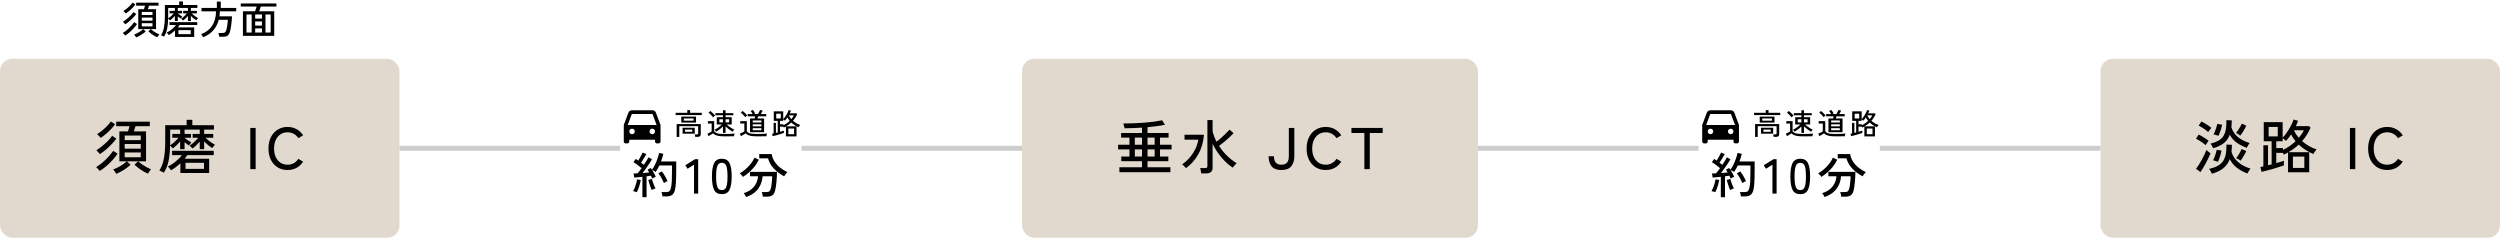 <svg width="1020" height="97" viewBox="0 0 1020 97" fill="none" xmlns="http://www.w3.org/2000/svg">
<path d="M55.548 15.28C55.505 15.184 55.431 15.056 55.324 14.896C55.228 14.747 55.121 14.592 55.004 14.432C54.897 14.283 54.801 14.171 54.716 14.096C54.972 14.011 55.271 13.888 55.612 13.728C55.964 13.557 56.321 13.365 56.684 13.152C57.047 12.928 57.383 12.709 57.692 12.496C58.001 12.272 58.247 12.069 58.428 11.888H56.412V3.744H58.748C58.812 3.531 58.881 3.296 58.956 3.04C59.031 2.784 59.1 2.544 59.164 2.32H55.548V1.088H64.684V2.32H60.796C60.657 2.832 60.508 3.307 60.348 3.744H63.66V11.888H61.516C61.772 12.123 62.103 12.384 62.508 12.672C62.924 12.96 63.356 13.227 63.804 13.472C64.263 13.717 64.668 13.904 65.02 14.032C64.945 14.117 64.849 14.235 64.732 14.384C64.615 14.544 64.508 14.699 64.412 14.848C64.316 15.008 64.247 15.136 64.204 15.232C63.82 15.083 63.399 14.875 62.94 14.608C62.492 14.341 62.055 14.048 61.628 13.728C61.201 13.408 60.833 13.093 60.524 12.784L61.484 11.888H58.476L59.436 12.816C59.127 13.125 58.743 13.44 58.284 13.76C57.836 14.08 57.367 14.373 56.876 14.64C56.396 14.907 55.953 15.12 55.548 15.28ZM51.084 14.496C50.967 14.368 50.807 14.192 50.604 13.968C50.401 13.733 50.225 13.563 50.076 13.456C50.684 13.093 51.276 12.667 51.852 12.176C52.428 11.675 52.961 11.152 53.452 10.608C53.953 10.064 54.375 9.541 54.716 9.04L55.9 9.792C55.548 10.347 55.111 10.912 54.588 11.488C54.076 12.064 53.521 12.613 52.924 13.136C52.327 13.648 51.713 14.101 51.084 14.496ZM51.116 9.92C51.063 9.835 50.972 9.728 50.844 9.6C50.727 9.461 50.604 9.323 50.476 9.184C50.348 9.045 50.236 8.944 50.14 8.88C50.673 8.549 51.212 8.16 51.756 7.712C52.311 7.264 52.823 6.8 53.292 6.32C53.772 5.829 54.156 5.365 54.444 4.928L55.58 5.696C55.249 6.165 54.839 6.656 54.348 7.168C53.868 7.68 53.351 8.176 52.796 8.656C52.241 9.125 51.681 9.547 51.116 9.92ZM51.356 5.504C51.239 5.365 51.073 5.189 50.86 4.976C50.657 4.752 50.481 4.592 50.332 4.496C50.769 4.229 51.228 3.904 51.708 3.52C52.188 3.136 52.636 2.725 53.052 2.288C53.479 1.851 53.82 1.435 54.076 1.04L55.244 1.776C54.945 2.213 54.583 2.656 54.156 3.104C53.729 3.552 53.276 3.984 52.796 4.4C52.316 4.805 51.836 5.173 51.356 5.504ZM57.852 10.768H62.22V9.472H57.852V10.768ZM57.852 8.432H62.22V7.168H57.852V8.432ZM57.852 6.112H62.22V4.864H57.852V6.112ZM66.892 14.976C66.796 14.912 66.668 14.837 66.508 14.752C66.348 14.677 66.188 14.603 66.028 14.528C65.879 14.453 65.761 14.405 65.676 14.384C66.241 13.563 66.647 12.507 66.892 11.216C67.148 9.915 67.276 8.395 67.276 6.656V2.048H73.1V0.592H74.652V2.048H80.524V3.248H77.868V4.432H80.332V5.456H78.204C78.439 5.68 78.705 5.915 79.004 6.16C79.313 6.405 79.623 6.635 79.932 6.848C80.252 7.051 80.545 7.221 80.812 7.36C80.748 7.413 80.663 7.504 80.556 7.632C80.449 7.749 80.348 7.872 80.252 8C80.156 8.117 80.092 8.208 80.06 8.272C79.708 8.059 79.335 7.792 78.94 7.472C78.556 7.152 78.199 6.821 77.868 6.48V8.576H76.668V6.528C76.369 6.869 76.044 7.211 75.692 7.552C75.351 7.883 75.015 8.165 74.684 8.4C74.609 8.304 74.481 8.165 74.3 7.984C74.119 7.803 73.985 7.68 73.9 7.616C74.156 7.456 74.428 7.259 74.716 7.024C75.015 6.779 75.297 6.517 75.564 6.24C75.841 5.963 76.076 5.701 76.268 5.456H74.732V4.432H76.668V3.248H72.54V4.432H74.284V5.456H72.54V5.472C72.796 5.707 73.1 5.941 73.452 6.176C73.804 6.411 74.113 6.603 74.38 6.752C74.337 6.795 74.268 6.875 74.172 6.992C74.076 7.109 73.985 7.227 73.9 7.344C73.815 7.451 73.756 7.525 73.724 7.568C73.553 7.451 73.361 7.317 73.148 7.168C72.945 7.008 72.743 6.843 72.54 6.672V8.576H71.34V6.464C71.052 6.805 70.727 7.147 70.364 7.488C70.012 7.829 69.671 8.117 69.34 8.352C69.265 8.267 69.148 8.139 68.988 7.968C68.839 7.797 68.711 7.675 68.604 7.6C68.572 9.115 68.439 10.48 68.204 11.696C67.969 12.912 67.532 14.005 66.892 14.976ZM71.404 15.056V12.432C71.009 12.795 70.593 13.141 70.156 13.472C69.729 13.792 69.297 14.075 68.86 14.32C68.785 14.192 68.652 14.016 68.46 13.792C68.279 13.557 68.119 13.397 67.98 13.312C68.46 13.077 68.935 12.795 69.404 12.464C69.884 12.123 70.332 11.755 70.748 11.36C71.175 10.965 71.532 10.576 71.82 10.192H69.148V9.024H80.476V10.192H73.276C73.169 10.363 73.057 10.528 72.94 10.688C72.833 10.848 72.711 11.008 72.572 11.168H79.228V15.056H71.404ZM72.796 13.936H77.82V12.288H72.796V13.936ZM68.604 7.536C68.977 7.291 69.377 6.976 69.804 6.592C70.231 6.197 70.593 5.819 70.892 5.456H69.196V4.432H71.34V3.248H68.62V6.592C68.62 6.752 68.62 6.912 68.62 7.072C68.62 7.232 68.615 7.387 68.604 7.536ZM82.892 15.2C82.849 15.104 82.775 14.971 82.668 14.8C82.572 14.64 82.465 14.475 82.348 14.304C82.231 14.144 82.124 14.027 82.028 13.952C83.98 13.227 85.473 12.096 86.508 10.56C87.543 9.013 88.092 7.035 88.156 4.624H82.204V3.248H88.476V0.656H90.076V3.248H96.38V4.624H89.708C89.697 4.987 89.676 5.339 89.644 5.68C89.623 6.011 89.585 6.341 89.532 6.672H94.652C94.641 7.184 94.609 7.744 94.556 8.352C94.503 8.949 94.433 9.547 94.348 10.144C94.273 10.741 94.188 11.296 94.092 11.808C93.996 12.32 93.889 12.747 93.772 13.088C93.601 13.589 93.399 13.979 93.164 14.256C92.929 14.533 92.636 14.725 92.284 14.832C91.943 14.939 91.511 14.992 90.988 14.992H89.436C89.425 14.779 89.383 14.512 89.308 14.192C89.244 13.872 89.175 13.627 89.1 13.456H90.716C91.185 13.456 91.527 13.381 91.74 13.232C91.964 13.083 92.14 12.827 92.268 12.464C92.353 12.208 92.433 11.893 92.508 11.52C92.593 11.147 92.668 10.752 92.732 10.336C92.796 9.92 92.844 9.515 92.876 9.12C92.919 8.725 92.945 8.379 92.956 8.08H89.244C88.828 9.712 88.103 11.125 87.068 12.32C86.044 13.515 84.652 14.475 82.892 15.2ZM99.116 14.624V4.608H104.06C104.177 4.331 104.295 4.016 104.412 3.664C104.529 3.301 104.631 2.965 104.716 2.656H98.236V1.408H112.78V2.656H106.412C106.327 2.955 106.22 3.285 106.092 3.648C105.964 4 105.841 4.32 105.724 4.608H111.884V14.624H99.116ZM100.572 13.28H102.684V5.904H100.572V13.28ZM108.316 13.28H110.428V5.904H108.316V13.28ZM104.108 13.28H106.876V11.584H104.108V13.28ZM104.108 7.6H106.876V5.904H104.108V7.6ZM104.108 10.432H106.876V8.752H104.108V10.432Z" fill="black"/>
<rect y="24" width="163" height="73" rx="5" fill="#E1D9CD"/>
<path d="M47.416 70.92C47.352 70.776 47.24 70.584 47.081 70.344C46.937 70.12 46.776 69.888 46.6 69.648C46.441 69.424 46.297 69.256 46.169 69.144C46.553 69.016 47.001 68.832 47.513 68.592C48.041 68.336 48.577 68.048 49.12 67.728C49.664 67.392 50.169 67.064 50.633 66.744C51.096 66.408 51.465 66.104 51.736 65.832H48.712V53.616H52.217C52.312 53.296 52.416 52.944 52.529 52.56C52.641 52.176 52.745 51.816 52.84 51.48H47.416V49.632H61.12V51.48H55.288C55.081 52.248 54.856 52.96 54.617 53.616H59.584V65.832H56.368C56.752 66.184 57.248 66.576 57.856 67.008C58.48 67.44 59.129 67.84 59.8 68.208C60.489 68.576 61.096 68.856 61.624 69.048C61.513 69.176 61.368 69.352 61.193 69.576C61.017 69.816 60.856 70.048 60.712 70.272C60.569 70.512 60.465 70.704 60.401 70.848C59.825 70.624 59.193 70.312 58.505 69.912C57.833 69.512 57.176 69.072 56.536 68.592C55.897 68.112 55.344 67.64 54.88 67.176L56.321 65.832H51.809L53.248 67.224C52.785 67.688 52.209 68.16 51.52 68.64C50.849 69.12 50.145 69.56 49.408 69.96C48.688 70.36 48.025 70.68 47.416 70.92ZM40.721 69.744C40.544 69.552 40.304 69.288 40.001 68.952C39.697 68.6 39.432 68.344 39.209 68.184C40.12 67.64 41.008 67 41.873 66.264C42.736 65.512 43.536 64.728 44.273 63.912C45.025 63.096 45.657 62.312 46.169 61.56L47.944 62.688C47.416 63.52 46.761 64.368 45.977 65.232C45.209 66.096 44.377 66.92 43.48 67.704C42.584 68.472 41.664 69.152 40.721 69.744ZM40.769 62.88C40.688 62.752 40.553 62.592 40.361 62.4C40.184 62.192 40.001 61.984 39.809 61.776C39.617 61.568 39.449 61.416 39.304 61.32C40.105 60.824 40.913 60.24 41.728 59.568C42.56 58.896 43.328 58.2 44.032 57.48C44.752 56.744 45.328 56.048 45.761 55.392L47.465 56.544C46.968 57.248 46.352 57.984 45.617 58.752C44.897 59.52 44.12 60.264 43.288 60.984C42.456 61.688 41.617 62.32 40.769 62.88ZM41.129 56.256C40.953 56.048 40.705 55.784 40.385 55.464C40.081 55.128 39.816 54.888 39.593 54.744C40.248 54.344 40.937 53.856 41.657 53.28C42.377 52.704 43.048 52.088 43.672 51.432C44.312 50.776 44.825 50.152 45.209 49.56L46.961 50.664C46.513 51.32 45.968 51.984 45.328 52.656C44.688 53.328 44.008 53.976 43.288 54.6C42.569 55.208 41.849 55.76 41.129 56.256ZM50.873 64.152H57.425V62.208H50.873V64.152ZM50.873 60.648H57.425V58.752H50.873V60.648ZM50.873 57.168H57.425V55.296H50.873V57.168ZM66.832 70.464C66.689 70.368 66.496 70.256 66.257 70.128C66.016 70.016 65.776 69.904 65.537 69.792C65.312 69.68 65.136 69.608 65.008 69.576C65.856 68.344 66.465 66.76 66.832 64.824C67.216 62.872 67.409 60.592 67.409 57.984V51.072H76.144V48.888H78.472V51.072H87.281V52.872H83.296V54.648H86.993V56.184H83.8C84.153 56.52 84.552 56.872 85.001 57.24C85.465 57.608 85.928 57.952 86.392 58.272C86.873 58.576 87.312 58.832 87.713 59.04C87.617 59.12 87.489 59.256 87.329 59.448C87.168 59.624 87.016 59.808 86.873 60C86.728 60.176 86.632 60.312 86.585 60.408C86.056 60.088 85.496 59.688 84.904 59.208C84.329 58.728 83.793 58.232 83.296 57.72V60.864H81.496V57.792C81.049 58.304 80.561 58.816 80.032 59.328C79.52 59.824 79.016 60.248 78.52 60.6C78.409 60.456 78.216 60.248 77.945 59.976C77.672 59.704 77.472 59.52 77.344 59.424C77.728 59.184 78.136 58.888 78.569 58.536C79.016 58.168 79.441 57.776 79.841 57.36C80.257 56.944 80.609 56.552 80.897 56.184H78.593V54.648H81.496V52.872H75.305V54.648H77.921V56.184H75.305V56.208C75.689 56.56 76.144 56.912 76.672 57.264C77.201 57.616 77.665 57.904 78.064 58.128C78.001 58.192 77.897 58.312 77.752 58.488C77.609 58.664 77.472 58.84 77.344 59.016C77.216 59.176 77.129 59.288 77.081 59.352C76.825 59.176 76.537 58.976 76.216 58.752C75.912 58.512 75.609 58.264 75.305 58.008V60.864H73.504V57.696C73.073 58.208 72.585 58.72 72.04 59.232C71.513 59.744 71.001 60.176 70.504 60.528C70.392 60.4 70.216 60.208 69.977 59.952C69.752 59.696 69.561 59.512 69.4 59.4C69.353 61.672 69.153 63.72 68.8 65.544C68.448 67.368 67.793 69.008 66.832 70.464ZM73.6 70.584V66.648C73.008 67.192 72.385 67.712 71.728 68.208C71.088 68.688 70.441 69.112 69.784 69.48C69.672 69.288 69.472 69.024 69.184 68.688C68.912 68.336 68.672 68.096 68.465 67.968C69.184 67.616 69.897 67.192 70.6 66.696C71.32 66.184 71.993 65.632 72.617 65.04C73.257 64.448 73.793 63.864 74.225 63.288H70.216V61.536H87.209V63.288H76.409C76.249 63.544 76.081 63.792 75.904 64.032C75.745 64.272 75.561 64.512 75.353 64.752H85.337V70.584H73.6ZM75.689 68.904H83.225V66.432H75.689V68.904ZM69.4 59.304C69.96 58.936 70.561 58.464 71.201 57.888C71.841 57.296 72.385 56.728 72.832 56.184H70.288V54.648H73.504V52.872H69.424V57.888C69.424 58.128 69.424 58.368 69.424 58.608C69.424 58.848 69.416 59.08 69.4 59.304ZM102.119 69V52.2H104.303V69H102.119ZM117.314 69.36C115.794 69.36 114.45 69 113.282 68.28C112.114 67.56 111.194 66.544 110.522 65.232C109.866 63.92 109.538 62.376 109.538 60.6C109.538 58.824 109.866 57.28 110.522 55.968C111.194 54.64 112.114 53.616 113.282 52.896C114.45 52.16 115.794 51.792 117.314 51.792C118.69 51.792 119.922 52.096 121.01 52.704C122.098 53.296 122.986 54.136 123.674 55.224L121.73 56.376C121.234 55.608 120.61 55.016 119.858 54.6C119.106 54.184 118.258 53.976 117.314 53.976C116.226 53.976 115.266 54.248 114.434 54.792C113.618 55.336 112.978 56.104 112.514 57.096C112.05 58.072 111.818 59.24 111.818 60.6C111.818 61.944 112.05 63.112 112.514 64.104C112.978 65.08 113.618 65.84 114.434 66.384C115.266 66.928 116.226 67.2 117.314 67.2C118.258 67.2 119.106 66.992 119.858 66.576C120.61 66.16 121.234 65.568 121.73 64.8L123.674 65.952C122.986 67.024 122.098 67.864 121.01 68.472C119.922 69.064 118.69 69.36 117.314 69.36Z" fill="black"/>
<rect x="163" y="59.5" width="90" height="2" fill="#CCCCCC"/>
<path d="M267.25 57H256.75V57.75C256.75 57.949 256.671 58.14 256.53 58.28C256.39 58.421 256.199 58.5 256 58.5H255.25C255.051 58.5 254.86 58.421 254.72 58.28C254.579 58.14 254.5 57.949 254.5 57.75V51L256.385 45.974C256.492 45.688 256.684 45.441 256.935 45.267C257.186 45.093 257.484 45 257.79 45H266.211C266.516 45 266.814 45.093 267.065 45.267C267.316 45.441 267.508 45.688 267.615 45.974L269.5 51V57.75C269.5 57.949 269.421 58.14 269.28 58.28C269.14 58.421 268.949 58.5 268.75 58.5H268C267.801 58.5 267.61 58.421 267.47 58.28C267.329 58.14 267.25 57.949 267.25 57.75V57ZM256.102 51H267.898L266.211 46.5H257.79L256.102 51ZM257.875 54.75C258.173 54.75 258.46 54.632 258.67 54.42C258.881 54.209 259 53.923 259 53.625C259 53.327 258.881 53.041 258.67 52.83C258.46 52.618 258.173 52.5 257.875 52.5C257.577 52.5 257.29 52.618 257.08 52.83C256.869 53.041 256.75 53.327 256.75 53.625C256.75 53.923 256.869 54.209 257.08 54.42C257.29 54.632 257.577 54.75 257.875 54.75ZM266.125 54.75C266.423 54.75 266.71 54.632 266.92 54.42C267.131 54.209 267.25 53.923 267.25 53.625C267.25 53.327 267.131 53.041 266.92 52.83C266.71 52.618 266.423 52.5 266.125 52.5C265.827 52.5 265.54 52.618 265.33 52.83C265.119 53.041 265 53.327 265 53.625C265 53.923 265.119 54.209 265.33 54.42C265.54 54.632 265.827 54.75 266.125 54.75Z" fill="black"/>
<path d="M276.08 55.864V50.632H285.92L285.908 54.748C285.908 55.124 285.804 55.4 285.596 55.576C285.388 55.752 285.068 55.84 284.636 55.84H283.652C283.644 55.696 283.616 55.52 283.568 55.312C283.52 55.112 283.468 54.952 283.412 54.832H284.396C284.556 54.832 284.672 54.804 284.744 54.748C284.816 54.684 284.852 54.576 284.852 54.424V51.496H277.148V55.864H276.08ZM277.964 50.02V47.572H283.988V50.02H277.964ZM278.492 54.544V52.12H283.46V54.544H278.492ZM275.66 46.936V46.036H280.412V44.944H281.564V46.036H286.328V46.936H275.66ZM278.996 49.24H282.956V48.328H278.996V49.24ZM279.488 53.764H282.452V52.864H279.488V53.764ZM294.968 54.244V51.592C294.584 51.992 294.144 52.376 293.648 52.744C293.16 53.112 292.684 53.444 292.22 53.74C292.164 53.644 292.06 53.512 291.908 53.344C291.756 53.176 291.624 53.052 291.512 52.972C291.84 52.804 292.188 52.6 292.556 52.36C292.932 52.112 293.296 51.848 293.648 51.568C294 51.288 294.3 51.024 294.548 50.776H292.448V47.824H294.968V47.032H291.896V46.156H294.968V44.992H296.024V46.156H299.192V47.032H296.024V47.824H298.544V50.776H296.444C296.7 51.016 297.012 51.272 297.38 51.544C297.748 51.816 298.128 52.076 298.52 52.324C298.912 52.564 299.272 52.768 299.6 52.936C299.528 52.984 299.444 53.06 299.348 53.164C299.252 53.268 299.16 53.376 299.072 53.488C298.992 53.592 298.932 53.676 298.892 53.74C298.428 53.452 297.932 53.12 297.404 52.744C296.884 52.36 296.424 51.96 296.024 51.544V54.244H294.968ZM295.508 55.624C294.684 55.624 293.984 55.58 293.408 55.492C292.832 55.412 292.344 55.28 291.944 55.096C291.544 54.92 291.196 54.688 290.9 54.4C290.756 54.504 290.572 54.628 290.348 54.772C290.124 54.916 289.896 55.06 289.664 55.204C289.44 55.348 289.252 55.472 289.1 55.576L288.632 54.532C288.768 54.476 288.944 54.396 289.16 54.292C289.384 54.18 289.608 54.064 289.832 53.944C290.056 53.824 290.232 53.72 290.36 53.632V50.392H288.824V49.42H291.38V53.548C291.58 53.828 291.848 54.052 292.184 54.22C292.52 54.38 292.956 54.496 293.492 54.568C294.036 54.632 294.708 54.664 295.508 54.664C296.476 54.664 297.304 54.648 297.992 54.616C298.688 54.584 299.272 54.54 299.744 54.484C299.72 54.54 299.688 54.644 299.648 54.796C299.608 54.94 299.572 55.088 299.54 55.24C299.508 55.392 299.488 55.512 299.48 55.6C299.28 55.6 299.02 55.6 298.7 55.6C298.388 55.608 298.048 55.612 297.68 55.612C297.312 55.62 296.94 55.624 296.564 55.624C296.188 55.624 295.836 55.624 295.508 55.624ZM290.96 47.896C290.824 47.696 290.644 47.476 290.42 47.236C290.204 46.988 289.976 46.752 289.736 46.528C289.496 46.296 289.276 46.108 289.076 45.964L289.82 45.28C290.012 45.416 290.232 45.6 290.48 45.832C290.728 46.056 290.968 46.288 291.2 46.528C291.432 46.768 291.616 46.976 291.752 47.152C291.704 47.192 291.624 47.26 291.512 47.356C291.4 47.452 291.292 47.552 291.188 47.656C291.084 47.76 291.008 47.84 290.96 47.896ZM293.492 49.936H294.968V48.664H293.492V49.936ZM296.024 49.936H297.5V48.664H296.024V49.936ZM306.008 53.944V48.34H307.904C307.984 48.036 308.052 47.744 308.108 47.464H305.06V46.552H307.1C306.996 46.344 306.864 46.124 306.704 45.892C306.552 45.652 306.408 45.448 306.272 45.28L307.196 44.872C307.556 45.328 307.86 45.796 308.108 46.276L307.616 46.552H309.248C309.344 46.392 309.444 46.212 309.548 46.012C309.66 45.804 309.764 45.596 309.86 45.388C309.964 45.18 310.044 45 310.1 44.848L311.18 45.148C311.1 45.324 310.984 45.544 310.832 45.808C310.68 46.072 310.536 46.32 310.4 46.552H312.632V47.464H309.284C309.252 47.592 309.216 47.736 309.176 47.896C309.136 48.056 309.096 48.204 309.056 48.34H311.756V53.944H306.008ZM308.708 55.624C307.884 55.624 307.196 55.58 306.644 55.492C306.092 55.412 305.624 55.28 305.24 55.096C304.864 54.92 304.528 54.688 304.232 54.4C304.088 54.504 303.892 54.628 303.644 54.772C303.396 54.916 303.148 55.06 302.9 55.204C302.652 55.348 302.452 55.472 302.3 55.576L301.832 54.532C301.968 54.476 302.156 54.396 302.396 54.292C302.644 54.18 302.888 54.064 303.128 53.944C303.376 53.824 303.564 53.72 303.692 53.632V50.392H302.024V49.42H304.712V53.548C304.912 53.828 305.168 54.052 305.48 54.22C305.792 54.38 306.208 54.496 306.728 54.568C307.248 54.632 307.908 54.664 308.708 54.664C309.676 54.664 310.504 54.648 311.192 54.616C311.888 54.584 312.472 54.54 312.944 54.484C312.92 54.54 312.888 54.644 312.848 54.796C312.808 54.94 312.772 55.088 312.74 55.24C312.708 55.392 312.688 55.512 312.68 55.6C312.48 55.6 312.22 55.6 311.9 55.6C311.588 55.608 311.248 55.612 310.88 55.612C310.512 55.62 310.14 55.624 309.764 55.624C309.388 55.624 309.036 55.624 308.708 55.624ZM307.112 53.116H310.652V52.3H307.112V53.116ZM307.112 51.532H310.652V50.728H307.112V51.532ZM307.112 49.96H310.652V49.156H307.112V49.96ZM304.052 47.812C303.916 47.62 303.744 47.408 303.536 47.176C303.328 46.944 303.108 46.72 302.876 46.504C302.652 46.288 302.44 46.108 302.24 45.964L302.972 45.28C303.172 45.416 303.388 45.592 303.62 45.808C303.86 46.024 304.088 46.248 304.304 46.48C304.528 46.704 304.708 46.904 304.844 47.08C304.788 47.12 304.704 47.188 304.592 47.284C304.488 47.38 304.384 47.48 304.28 47.584C304.176 47.68 304.1 47.756 304.052 47.812ZM320.66 55.648V51.592C320.524 51.672 320.384 51.752 320.24 51.832C320.096 51.904 319.948 51.972 319.796 52.036C319.756 51.94 319.692 51.824 319.604 51.688H318.26V53.764C318.588 53.676 318.888 53.592 319.16 53.512C319.44 53.424 319.66 53.352 319.82 53.296V54.232C319.58 54.32 319.26 54.428 318.86 54.556C318.468 54.684 318.048 54.816 317.6 54.952C317.152 55.08 316.72 55.196 316.304 55.3C315.896 55.412 315.552 55.5 315.272 55.564L315.008 54.568C315.096 54.552 315.192 54.536 315.296 54.52C315.4 54.496 315.512 54.468 315.632 54.436V50.14H316.58V54.208C316.7 54.176 316.82 54.148 316.94 54.124C317.06 54.092 317.184 54.06 317.312 54.028V49.324H315.704V45.412H319.556V48.58C319.756 48.388 319.968 48.144 320.192 47.848C320.416 47.544 320.632 47.22 320.84 46.876C321.056 46.524 321.244 46.176 321.404 45.832C321.572 45.48 321.7 45.164 321.788 44.884L322.7 45.136C322.644 45.312 322.576 45.492 322.496 45.676C322.424 45.86 322.344 46.044 322.256 46.228H324.932L325.256 46.552C324.816 47.568 324.24 48.48 323.528 49.288C323.952 49.656 324.416 49.988 324.92 50.284C325.424 50.572 325.944 50.804 326.48 50.98C326.416 51.044 326.34 51.136 326.252 51.256C326.164 51.376 326.08 51.496 326 51.616C325.92 51.736 325.86 51.836 325.82 51.916C325.284 51.692 324.76 51.42 324.248 51.1C323.744 50.78 323.276 50.412 322.844 49.996C322.212 50.588 321.512 51.104 320.744 51.544H324.98V55.648H320.66ZM319.628 51.088C320.1 50.864 320.552 50.6 320.984 50.296C321.424 49.992 321.828 49.664 322.196 49.312C321.852 48.896 321.548 48.436 321.284 47.932C321.108 48.18 320.932 48.416 320.756 48.64C320.58 48.864 320.404 49.064 320.228 49.24C320.164 49.176 320.064 49.088 319.928 48.976C319.792 48.856 319.668 48.764 319.556 48.7V49.324H318.26V50.704H319.628V51.088ZM321.656 54.76H323.984V52.444H321.656V54.76ZM316.7 48.328H318.56V46.396H316.7V48.328ZM322.856 48.616C323.296 48.104 323.64 47.588 323.888 47.068H321.86C321.98 47.34 322.124 47.608 322.292 47.872C322.468 48.128 322.656 48.376 322.856 48.616Z" fill="black"/>
<path d="M262.1 80.46V72.14C261.46 72.207 260.847 72.267 260.26 72.32C259.673 72.373 259.18 72.413 258.78 72.44L258.48 70.8C258.693 70.787 258.933 70.773 259.2 70.76C259.48 70.747 259.78 70.733 260.1 70.72C260.34 70.467 260.607 70.16 260.9 69.8C261.193 69.427 261.487 69.033 261.78 68.62C261.487 68.367 261.147 68.093 260.76 67.8C260.373 67.493 259.98 67.193 259.58 66.9C259.18 66.607 258.807 66.353 258.46 66.14L259.4 64.84C259.547 64.933 259.707 65.04 259.88 65.16C260.053 65.267 260.227 65.387 260.4 65.52C260.613 65.2 260.833 64.833 261.06 64.42C261.3 64.007 261.52 63.607 261.72 63.22C261.933 62.82 262.093 62.493 262.2 62.24L263.68 62.86C263.387 63.407 263.047 64.007 262.66 64.66C262.273 65.3 261.907 65.867 261.56 66.36C261.773 66.52 261.973 66.68 262.16 66.84C262.36 66.987 262.54 67.127 262.7 67.26C263.113 66.66 263.487 66.08 263.82 65.52C264.153 64.96 264.407 64.513 264.58 64.18L266.02 64.98C265.727 65.5 265.36 66.093 264.92 66.76C264.493 67.413 264.04 68.073 263.56 68.74C263.08 69.407 262.613 70.027 262.16 70.6C262.667 70.56 263.153 70.52 263.62 70.48C264.087 70.44 264.507 70.4 264.88 70.36C264.76 70.147 264.64 69.947 264.52 69.76C264.4 69.56 264.287 69.38 264.18 69.22L265.52 68.54C265.68 68.753 265.84 68.993 266 69.26C266.453 68.66 266.873 67.953 267.26 67.14C267.66 66.327 268 65.5 268.28 64.66C268.573 63.82 268.78 63.067 268.9 62.4L270.66 62.76C270.54 63.253 270.393 63.767 270.22 64.3C270.06 64.82 269.887 65.347 269.7 65.88H275.9V69.28C275.9 70.493 275.887 71.533 275.86 72.4C275.847 73.267 275.813 74.02 275.76 74.66C275.72 75.287 275.667 75.86 275.6 76.38C275.48 77.34 275.267 78.093 274.96 78.64C274.653 79.187 274.253 79.573 273.76 79.8C273.267 80.027 272.68 80.14 272 80.14H270.3C270.287 79.873 270.233 79.56 270.14 79.2C270.06 78.853 269.973 78.573 269.88 78.36H271.98C272.5 78.36 272.9 78.213 273.18 77.92C273.46 77.627 273.68 77.06 273.84 76.22C273.96 75.62 274.047 74.78 274.1 73.7C274.153 72.607 274.18 71.133 274.18 69.28V67.5H269.02C268.807 67.98 268.567 68.447 268.3 68.9C268.047 69.353 267.78 69.773 267.5 70.16C267.34 70.04 267.107 69.893 266.8 69.72C266.493 69.547 266.247 69.427 266.06 69.36C266.353 69.8 266.633 70.273 266.9 70.78C267.167 71.273 267.387 71.72 267.56 72.12C267.387 72.187 267.14 72.3 266.82 72.46C266.5 72.62 266.26 72.753 266.1 72.86C266.033 72.687 265.953 72.5 265.86 72.3C265.78 72.1 265.687 71.893 265.58 71.68C265.327 71.72 265.047 71.76 264.74 71.8C264.447 71.84 264.133 71.887 263.8 71.94V80.46H262.1ZM259.82 78.44C259.713 78.387 259.56 78.327 259.36 78.26C259.16 78.193 258.96 78.133 258.76 78.08C258.573 78.013 258.42 77.973 258.3 77.96C258.527 77.587 258.753 77.12 258.98 76.56C259.207 75.987 259.407 75.4 259.58 74.8C259.753 74.187 259.88 73.64 259.96 73.16L261.44 73.46C261.36 73.98 261.233 74.553 261.06 75.18C260.9 75.793 260.707 76.387 260.48 76.96C260.267 77.533 260.047 78.027 259.82 78.44ZM270.88 74.7C270.707 74.26 270.493 73.8 270.24 73.32C270 72.827 269.74 72.353 269.46 71.9C269.18 71.433 268.907 71.033 268.64 70.7L270.04 69.92C270.467 70.48 270.887 71.113 271.3 71.82C271.713 72.527 272.067 73.213 272.36 73.88C272.173 73.947 271.913 74.073 271.58 74.26C271.26 74.433 271.027 74.58 270.88 74.7ZM265.88 77.52C265.733 77.173 265.567 76.747 265.38 76.24C265.193 75.72 265.02 75.2 264.86 74.68C264.713 74.16 264.593 73.733 264.5 73.4L265.98 73.02C266.073 73.38 266.2 73.807 266.36 74.3C266.533 74.78 266.713 75.253 266.9 75.72C267.1 76.187 267.28 76.58 267.44 76.9C267.333 76.913 267.173 76.96 266.96 77.04C266.747 77.12 266.54 77.207 266.34 77.3C266.14 77.393 265.987 77.467 265.88 77.52ZM283.16 79V67.18L280.52 68.86L279.62 67.42L283.56 64.96H284.86V79H283.16ZM294.509 79.22C292.989 79.22 291.935 78.627 291.349 77.44C290.762 76.253 290.469 74.44 290.469 72C290.469 69.56 290.762 67.747 291.349 66.56C291.935 65.36 292.989 64.76 294.509 64.76C296.015 64.76 297.062 65.36 297.649 66.56C298.235 67.747 298.529 69.56 298.529 72C298.529 74.44 298.235 76.253 297.649 77.44C297.062 78.627 296.015 79.22 294.509 79.22ZM294.509 77.56C295.069 77.56 295.515 77.393 295.849 77.06C296.195 76.713 296.442 76.133 296.589 75.32C296.749 74.507 296.829 73.4 296.829 72C296.829 70.587 296.749 69.473 296.589 68.66C296.442 67.847 296.195 67.273 295.849 66.94C295.515 66.593 295.069 66.42 294.509 66.42C293.962 66.42 293.515 66.593 293.169 66.94C292.822 67.273 292.569 67.847 292.409 68.66C292.249 69.473 292.169 70.587 292.169 72C292.169 73.4 292.249 74.507 292.409 75.32C292.569 76.133 292.822 76.713 293.169 77.06C293.515 77.393 293.962 77.56 294.509 77.56ZM304.407 80.38C304.367 80.26 304.287 80.1 304.167 79.9C304.061 79.7 303.941 79.493 303.807 79.28C303.674 79.08 303.547 78.927 303.427 78.82C305.254 78.26 306.654 77.373 307.627 76.16C308.601 74.947 309.154 73.533 309.287 71.92H305.987V70.12H317.007C317.007 70.733 316.987 71.407 316.947 72.14C316.921 72.86 316.867 73.58 316.787 74.3C316.721 75.02 316.634 75.7 316.527 76.34C316.434 76.967 316.327 77.5 316.207 77.94C315.954 78.82 315.561 79.42 315.027 79.74C314.507 80.073 313.787 80.24 312.867 80.24H311.227C311.214 79.973 311.161 79.647 311.067 79.26C310.987 78.873 310.901 78.573 310.807 78.36H312.627C313.174 78.36 313.574 78.28 313.827 78.12C314.081 77.947 314.281 77.613 314.427 77.12C314.561 76.72 314.667 76.207 314.747 75.58C314.841 74.94 314.914 74.287 314.967 73.62C315.021 72.953 315.047 72.387 315.047 71.92H311.147C311.054 73.187 310.747 74.373 310.227 75.48C309.721 76.587 308.987 77.56 308.027 78.4C307.067 79.24 305.861 79.9 304.407 80.38ZM319.927 71.94C318.954 71.42 318.014 70.8 317.107 70.08C316.214 69.347 315.434 68.52 314.767 67.6C314.114 66.68 313.647 65.68 313.367 64.6H309.787V62.86H314.867C315.041 63.967 315.421 64.98 316.007 65.9C316.607 66.807 317.354 67.627 318.247 68.36C319.154 69.08 320.161 69.707 321.267 70.24C321.134 70.347 320.974 70.513 320.787 70.74C320.614 70.953 320.447 71.173 320.287 71.4C320.127 71.613 320.007 71.793 319.927 71.94ZM303.127 72.18C303.061 72.06 302.947 71.907 302.787 71.72C302.627 71.533 302.461 71.347 302.287 71.16C302.114 70.973 301.954 70.827 301.807 70.72C302.594 70.307 303.374 69.76 304.147 69.08C304.934 68.4 305.654 67.647 306.307 66.82C306.961 65.993 307.467 65.16 307.827 64.32L309.587 65.16C309.147 66.12 308.581 67.04 307.887 67.92C307.194 68.787 306.434 69.587 305.607 70.32C304.781 71.04 303.954 71.66 303.127 72.18Z" fill="black"/>
<rect x="327" y="59.5" width="90" height="2" fill="#CCCCCC"/>
<rect x="417" y="24" width="186" height="73" rx="5" fill="#E1D9CD"/>
<path d="M456.718 70.248V68.256H465.934V65.76H457.486V63.864H460.822V60.96H456.19V59.04H460.822V56.136H457.414V54.264H465.934V52.08C464.766 52.144 463.582 52.2 462.382 52.248C461.182 52.296 459.998 52.328 458.83 52.344C458.798 52.12 458.718 51.792 458.59 51.36C458.478 50.928 458.382 50.6 458.302 50.376C459.63 50.376 461.006 50.352 462.43 50.304C463.87 50.24 465.294 50.16 466.702 50.064C468.11 49.952 469.446 49.816 470.71 49.656C471.99 49.48 473.134 49.288 474.142 49.08L475.294 50.904C474.254 51.128 473.126 51.32 471.91 51.48C470.71 51.64 469.47 51.784 468.19 51.912V54.264H476.782V56.136H473.278V59.04H478.006V60.96H473.278V63.864H476.686V65.76H468.19V68.256H477.526V70.248H456.718ZM463.006 63.864H465.934V60.96H463.006V63.864ZM463.006 59.04H465.934V56.136H463.006V59.04ZM468.19 63.864H471.094V60.96H468.19V63.864ZM468.19 59.04H471.094V56.136H468.19V59.04ZM490.102 70.752C490.07 70.448 490.014 70.08 489.934 69.648C489.854 69.216 489.766 68.856 489.67 68.568H491.686C492.022 68.568 492.262 68.512 492.406 68.4C492.55 68.288 492.622 68.072 492.622 67.752V48.984H494.734V53.544C495.086 55 495.63 56.432 496.366 57.84C496.974 57.36 497.598 56.832 498.238 56.256C498.878 55.68 499.494 55.104 500.086 54.528C500.694 53.936 501.214 53.392 501.646 52.896L503.302 54.336C502.822 54.848 502.246 55.416 501.574 56.04C500.918 56.648 500.222 57.256 499.486 57.864C498.766 58.472 498.062 59.032 497.374 59.544C498.302 60.984 499.382 62.312 500.614 63.528C501.846 64.728 503.166 65.744 504.574 66.576C504.414 66.688 504.23 66.864 504.022 67.104C503.814 67.328 503.614 67.56 503.422 67.8C503.23 68.04 503.078 68.24 502.966 68.4C501.318 67.312 499.774 65.92 498.334 64.224C496.91 62.528 495.71 60.664 494.734 58.632V68.472C494.734 69.992 493.854 70.752 492.094 70.752H490.102ZM483.886 68.592C483.678 68.352 483.422 68.08 483.118 67.776C482.83 67.472 482.558 67.24 482.302 67.08C483.502 66.248 484.566 65.28 485.494 64.176C486.422 63.056 487.182 61.872 487.774 60.624C488.366 59.376 488.742 58.16 488.902 56.976H483.286V54.96H491.206C490.998 57.92 490.246 60.56 488.95 62.88C487.654 65.184 485.966 67.088 483.886 68.592ZM522.821 69.36C520.981 69.36 519.645 68.856 518.813 67.848C517.997 66.824 517.589 65.464 517.589 63.768H519.773C519.773 64.936 520.029 65.8 520.541 66.36C521.053 66.92 521.813 67.2 522.821 67.2C523.845 67.2 524.605 66.92 525.101 66.36C525.597 65.8 525.845 64.936 525.845 63.768V52.2H528.077V63.768C528.077 65.464 527.661 66.824 526.829 67.848C526.013 68.856 524.677 69.36 522.821 69.36ZM540.876 69.36C539.356 69.36 538.012 69 536.844 68.28C535.676 67.56 534.756 66.544 534.084 65.232C533.428 63.92 533.1 62.376 533.1 60.6C533.1 58.824 533.428 57.28 534.084 55.968C534.756 54.64 535.676 53.616 536.844 52.896C538.012 52.16 539.356 51.792 540.876 51.792C542.252 51.792 543.484 52.096 544.572 52.704C545.66 53.296 546.548 54.136 547.236 55.224L545.292 56.376C544.796 55.608 544.172 55.016 543.42 54.6C542.668 54.184 541.82 53.976 540.876 53.976C539.788 53.976 538.828 54.248 537.996 54.792C537.18 55.336 536.54 56.104 536.076 57.096C535.612 58.072 535.38 59.24 535.38 60.6C535.38 61.944 535.612 63.112 536.076 64.104C536.54 65.08 537.18 65.84 537.996 66.384C538.828 66.928 539.788 67.2 540.876 67.2C541.82 67.2 542.668 66.992 543.42 66.576C544.172 66.16 544.796 65.568 545.292 64.8L547.236 65.952C546.548 67.024 545.66 67.864 544.572 68.472C543.484 69.064 542.252 69.36 540.876 69.36ZM556.665 69V54.264H551.385V52.2H564.129V54.264H558.873V69H556.665Z" fill="black"/>
<rect x="603" y="59.5" width="90" height="2" fill="#CCCCCC"/>
<path d="M707.25 57H696.75V57.75C696.75 57.949 696.671 58.14 696.53 58.28C696.39 58.421 696.199 58.5 696 58.5H695.25C695.051 58.5 694.86 58.421 694.72 58.28C694.579 58.14 694.5 57.949 694.5 57.75V51L696.385 45.974C696.492 45.688 696.684 45.441 696.935 45.267C697.186 45.093 697.484 45 697.79 45H706.211C706.516 45 706.814 45.093 707.065 45.267C707.316 45.441 707.508 45.688 707.615 45.974L709.5 51V57.75C709.5 57.949 709.421 58.14 709.28 58.28C709.14 58.421 708.949 58.5 708.75 58.5H708C707.801 58.5 707.61 58.421 707.47 58.28C707.329 58.14 707.25 57.949 707.25 57.75V57ZM696.102 51H707.898L706.211 46.5H697.79L696.102 51ZM697.875 54.75C698.173 54.75 698.46 54.632 698.67 54.42C698.881 54.209 699 53.923 699 53.625C699 53.327 698.881 53.041 698.67 52.83C698.46 52.618 698.173 52.5 697.875 52.5C697.577 52.5 697.29 52.618 697.08 52.83C696.869 53.041 696.75 53.327 696.75 53.625C696.75 53.923 696.869 54.209 697.08 54.42C697.29 54.632 697.577 54.75 697.875 54.75ZM706.125 54.75C706.423 54.75 706.71 54.632 706.92 54.42C707.131 54.209 707.25 53.923 707.25 53.625C707.25 53.327 707.131 53.041 706.92 52.83C706.71 52.618 706.423 52.5 706.125 52.5C705.827 52.5 705.54 52.618 705.33 52.83C705.119 53.041 705 53.327 705 53.625C705 53.923 705.119 54.209 705.33 54.42C705.54 54.632 705.827 54.75 706.125 54.75Z" fill="black"/>
<path d="M716.08 55.864V50.632H725.92L725.908 54.748C725.908 55.124 725.804 55.4 725.596 55.576C725.388 55.752 725.068 55.84 724.636 55.84H723.652C723.644 55.696 723.616 55.52 723.568 55.312C723.52 55.112 723.468 54.952 723.412 54.832H724.396C724.556 54.832 724.672 54.804 724.744 54.748C724.816 54.684 724.852 54.576 724.852 54.424V51.496H717.148V55.864H716.08ZM717.964 50.02V47.572H723.988V50.02H717.964ZM718.492 54.544V52.12H723.46V54.544H718.492ZM715.66 46.936V46.036H720.412V44.944H721.564V46.036H726.328V46.936H715.66ZM718.996 49.24H722.956V48.328H718.996V49.24ZM719.488 53.764H722.452V52.864H719.488V53.764ZM734.968 54.244V51.592C734.584 51.992 734.144 52.376 733.648 52.744C733.16 53.112 732.684 53.444 732.22 53.74C732.164 53.644 732.06 53.512 731.908 53.344C731.756 53.176 731.624 53.052 731.512 52.972C731.84 52.804 732.188 52.6 732.556 52.36C732.932 52.112 733.296 51.848 733.648 51.568C734 51.288 734.3 51.024 734.548 50.776H732.448V47.824H734.968V47.032H731.896V46.156H734.968V44.992H736.024V46.156H739.192V47.032H736.024V47.824H738.544V50.776H736.444C736.7 51.016 737.012 51.272 737.38 51.544C737.748 51.816 738.128 52.076 738.52 52.324C738.912 52.564 739.272 52.768 739.6 52.936C739.528 52.984 739.444 53.06 739.348 53.164C739.252 53.268 739.16 53.376 739.072 53.488C738.992 53.592 738.932 53.676 738.892 53.74C738.428 53.452 737.932 53.12 737.404 52.744C736.884 52.36 736.424 51.96 736.024 51.544V54.244H734.968ZM735.508 55.624C734.684 55.624 733.984 55.58 733.408 55.492C732.832 55.412 732.344 55.28 731.944 55.096C731.544 54.92 731.196 54.688 730.9 54.4C730.756 54.504 730.572 54.628 730.348 54.772C730.124 54.916 729.896 55.06 729.664 55.204C729.44 55.348 729.252 55.472 729.1 55.576L728.632 54.532C728.768 54.476 728.944 54.396 729.16 54.292C729.384 54.18 729.608 54.064 729.832 53.944C730.056 53.824 730.232 53.72 730.36 53.632V50.392H728.824V49.42H731.38V53.548C731.58 53.828 731.848 54.052 732.184 54.22C732.52 54.38 732.956 54.496 733.492 54.568C734.036 54.632 734.708 54.664 735.508 54.664C736.476 54.664 737.304 54.648 737.992 54.616C738.688 54.584 739.272 54.54 739.744 54.484C739.72 54.54 739.688 54.644 739.648 54.796C739.608 54.94 739.572 55.088 739.54 55.24C739.508 55.392 739.488 55.512 739.48 55.6C739.28 55.6 739.02 55.6 738.7 55.6C738.388 55.608 738.048 55.612 737.68 55.612C737.312 55.62 736.94 55.624 736.564 55.624C736.188 55.624 735.836 55.624 735.508 55.624ZM730.96 47.896C730.824 47.696 730.644 47.476 730.42 47.236C730.204 46.988 729.976 46.752 729.736 46.528C729.496 46.296 729.276 46.108 729.076 45.964L729.82 45.28C730.012 45.416 730.232 45.6 730.48 45.832C730.728 46.056 730.968 46.288 731.2 46.528C731.432 46.768 731.616 46.976 731.752 47.152C731.704 47.192 731.624 47.26 731.512 47.356C731.4 47.452 731.292 47.552 731.188 47.656C731.084 47.76 731.008 47.84 730.96 47.896ZM733.492 49.936H734.968V48.664H733.492V49.936ZM736.024 49.936H737.5V48.664H736.024V49.936ZM746.008 53.944V48.34H747.904C747.984 48.036 748.052 47.744 748.108 47.464H745.06V46.552H747.1C746.996 46.344 746.864 46.124 746.704 45.892C746.552 45.652 746.408 45.448 746.272 45.28L747.196 44.872C747.556 45.328 747.86 45.796 748.108 46.276L747.616 46.552H749.248C749.344 46.392 749.444 46.212 749.548 46.012C749.66 45.804 749.764 45.596 749.86 45.388C749.964 45.18 750.044 45 750.1 44.848L751.18 45.148C751.1 45.324 750.984 45.544 750.832 45.808C750.68 46.072 750.536 46.32 750.4 46.552H752.632V47.464H749.284C749.252 47.592 749.216 47.736 749.176 47.896C749.136 48.056 749.096 48.204 749.056 48.34H751.756V53.944H746.008ZM748.708 55.624C747.884 55.624 747.196 55.58 746.644 55.492C746.092 55.412 745.624 55.28 745.24 55.096C744.864 54.92 744.528 54.688 744.232 54.4C744.088 54.504 743.892 54.628 743.644 54.772C743.396 54.916 743.148 55.06 742.9 55.204C742.652 55.348 742.452 55.472 742.3 55.576L741.832 54.532C741.968 54.476 742.156 54.396 742.396 54.292C742.644 54.18 742.888 54.064 743.128 53.944C743.376 53.824 743.564 53.72 743.692 53.632V50.392H742.024V49.42H744.712V53.548C744.912 53.828 745.168 54.052 745.48 54.22C745.792 54.38 746.208 54.496 746.728 54.568C747.248 54.632 747.908 54.664 748.708 54.664C749.676 54.664 750.504 54.648 751.192 54.616C751.888 54.584 752.472 54.54 752.944 54.484C752.92 54.54 752.888 54.644 752.848 54.796C752.808 54.94 752.772 55.088 752.74 55.24C752.708 55.392 752.688 55.512 752.68 55.6C752.48 55.6 752.22 55.6 751.9 55.6C751.588 55.608 751.248 55.612 750.88 55.612C750.512 55.62 750.14 55.624 749.764 55.624C749.388 55.624 749.036 55.624 748.708 55.624ZM747.112 53.116H750.652V52.3H747.112V53.116ZM747.112 51.532H750.652V50.728H747.112V51.532ZM747.112 49.96H750.652V49.156H747.112V49.96ZM744.052 47.812C743.916 47.62 743.744 47.408 743.536 47.176C743.328 46.944 743.108 46.72 742.876 46.504C742.652 46.288 742.44 46.108 742.24 45.964L742.972 45.28C743.172 45.416 743.388 45.592 743.62 45.808C743.86 46.024 744.088 46.248 744.304 46.48C744.528 46.704 744.708 46.904 744.844 47.08C744.788 47.12 744.704 47.188 744.592 47.284C744.488 47.38 744.384 47.48 744.28 47.584C744.176 47.68 744.1 47.756 744.052 47.812ZM760.66 55.648V51.592C760.524 51.672 760.384 51.752 760.24 51.832C760.096 51.904 759.948 51.972 759.796 52.036C759.756 51.94 759.692 51.824 759.604 51.688H758.26V53.764C758.588 53.676 758.888 53.592 759.16 53.512C759.44 53.424 759.66 53.352 759.82 53.296V54.232C759.58 54.32 759.26 54.428 758.86 54.556C758.468 54.684 758.048 54.816 757.6 54.952C757.152 55.08 756.72 55.196 756.304 55.3C755.896 55.412 755.552 55.5 755.272 55.564L755.008 54.568C755.096 54.552 755.192 54.536 755.296 54.52C755.4 54.496 755.512 54.468 755.632 54.436V50.14H756.58V54.208C756.7 54.176 756.82 54.148 756.94 54.124C757.06 54.092 757.184 54.06 757.312 54.028V49.324H755.704V45.412H759.556V48.58C759.756 48.388 759.968 48.144 760.192 47.848C760.416 47.544 760.632 47.22 760.84 46.876C761.056 46.524 761.244 46.176 761.404 45.832C761.572 45.48 761.7 45.164 761.788 44.884L762.7 45.136C762.644 45.312 762.576 45.492 762.496 45.676C762.424 45.86 762.344 46.044 762.256 46.228H764.932L765.256 46.552C764.816 47.568 764.24 48.48 763.528 49.288C763.952 49.656 764.416 49.988 764.92 50.284C765.424 50.572 765.944 50.804 766.48 50.98C766.416 51.044 766.34 51.136 766.252 51.256C766.164 51.376 766.08 51.496 766 51.616C765.92 51.736 765.86 51.836 765.82 51.916C765.284 51.692 764.76 51.42 764.248 51.1C763.744 50.78 763.276 50.412 762.844 49.996C762.212 50.588 761.512 51.104 760.744 51.544H764.98V55.648H760.66ZM759.628 51.088C760.1 50.864 760.552 50.6 760.984 50.296C761.424 49.992 761.828 49.664 762.196 49.312C761.852 48.896 761.548 48.436 761.284 47.932C761.108 48.18 760.932 48.416 760.756 48.64C760.58 48.864 760.404 49.064 760.228 49.24C760.164 49.176 760.064 49.088 759.928 48.976C759.792 48.856 759.668 48.764 759.556 48.7V49.324H758.26V50.704H759.628V51.088ZM761.656 54.76H763.984V52.444H761.656V54.76ZM756.7 48.328H758.56V46.396H756.7V48.328ZM762.856 48.616C763.296 48.104 763.64 47.588 763.888 47.068H761.86C761.98 47.34 762.124 47.608 762.292 47.872C762.468 48.128 762.656 48.376 762.856 48.616Z" fill="black"/>
<path d="M702.1 80.46V72.14C701.46 72.207 700.847 72.267 700.26 72.32C699.673 72.373 699.18 72.413 698.78 72.44L698.48 70.8C698.693 70.787 698.933 70.773 699.2 70.76C699.48 70.747 699.78 70.733 700.1 70.72C700.34 70.467 700.607 70.16 700.9 69.8C701.193 69.427 701.487 69.033 701.78 68.62C701.487 68.367 701.147 68.093 700.76 67.8C700.373 67.493 699.98 67.193 699.58 66.9C699.18 66.607 698.807 66.353 698.46 66.14L699.4 64.84C699.547 64.933 699.707 65.04 699.88 65.16C700.053 65.267 700.227 65.387 700.4 65.52C700.613 65.2 700.833 64.833 701.06 64.42C701.3 64.007 701.52 63.607 701.72 63.22C701.933 62.82 702.093 62.493 702.2 62.24L703.68 62.86C703.387 63.407 703.047 64.007 702.66 64.66C702.273 65.3 701.907 65.867 701.56 66.36C701.773 66.52 701.973 66.68 702.16 66.84C702.36 66.987 702.54 67.127 702.7 67.26C703.113 66.66 703.487 66.08 703.82 65.52C704.153 64.96 704.407 64.513 704.58 64.18L706.02 64.98C705.727 65.5 705.36 66.093 704.92 66.76C704.493 67.413 704.04 68.073 703.56 68.74C703.08 69.407 702.613 70.027 702.16 70.6C702.667 70.56 703.153 70.52 703.62 70.48C704.087 70.44 704.507 70.4 704.88 70.36C704.76 70.147 704.64 69.947 704.52 69.76C704.4 69.56 704.287 69.38 704.18 69.22L705.52 68.54C705.68 68.753 705.84 68.993 706 69.26C706.453 68.66 706.873 67.953 707.26 67.14C707.66 66.327 708 65.5 708.28 64.66C708.573 63.82 708.78 63.067 708.9 62.4L710.66 62.76C710.54 63.253 710.393 63.767 710.22 64.3C710.06 64.82 709.887 65.347 709.7 65.88H715.9V69.28C715.9 70.493 715.887 71.533 715.86 72.4C715.847 73.267 715.813 74.02 715.76 74.66C715.72 75.287 715.667 75.86 715.6 76.38C715.48 77.34 715.267 78.093 714.96 78.64C714.653 79.187 714.253 79.573 713.76 79.8C713.267 80.027 712.68 80.14 712 80.14H710.3C710.287 79.873 710.233 79.56 710.14 79.2C710.06 78.853 709.973 78.573 709.88 78.36H711.98C712.5 78.36 712.9 78.213 713.18 77.92C713.46 77.627 713.68 77.06 713.84 76.22C713.96 75.62 714.047 74.78 714.1 73.7C714.153 72.607 714.18 71.133 714.18 69.28V67.5H709.02C708.807 67.98 708.567 68.447 708.3 68.9C708.047 69.353 707.78 69.773 707.5 70.16C707.34 70.04 707.107 69.893 706.8 69.72C706.493 69.547 706.247 69.427 706.06 69.36C706.353 69.8 706.633 70.273 706.9 70.78C707.167 71.273 707.387 71.72 707.56 72.12C707.387 72.187 707.14 72.3 706.82 72.46C706.5 72.62 706.26 72.753 706.1 72.86C706.033 72.687 705.953 72.5 705.86 72.3C705.78 72.1 705.687 71.893 705.58 71.68C705.327 71.72 705.047 71.76 704.74 71.8C704.447 71.84 704.133 71.887 703.8 71.94V80.46H702.1ZM699.82 78.44C699.713 78.387 699.56 78.327 699.36 78.26C699.16 78.193 698.96 78.133 698.76 78.08C698.573 78.013 698.42 77.973 698.3 77.96C698.527 77.587 698.753 77.12 698.98 76.56C699.207 75.987 699.407 75.4 699.58 74.8C699.753 74.187 699.88 73.64 699.96 73.16L701.44 73.46C701.36 73.98 701.233 74.553 701.06 75.18C700.9 75.793 700.707 76.387 700.48 76.96C700.267 77.533 700.047 78.027 699.82 78.44ZM710.88 74.7C710.707 74.26 710.493 73.8 710.24 73.32C710 72.827 709.74 72.353 709.46 71.9C709.18 71.433 708.907 71.033 708.64 70.7L710.04 69.92C710.467 70.48 710.887 71.113 711.3 71.82C711.713 72.527 712.067 73.213 712.36 73.88C712.173 73.947 711.913 74.073 711.58 74.26C711.26 74.433 711.027 74.58 710.88 74.7ZM705.88 77.52C705.733 77.173 705.567 76.747 705.38 76.24C705.193 75.72 705.02 75.2 704.86 74.68C704.713 74.16 704.593 73.733 704.5 73.4L705.98 73.02C706.073 73.38 706.2 73.807 706.36 74.3C706.533 74.78 706.713 75.253 706.9 75.72C707.1 76.187 707.28 76.58 707.44 76.9C707.333 76.913 707.173 76.96 706.96 77.04C706.747 77.12 706.54 77.207 706.34 77.3C706.14 77.393 705.987 77.467 705.88 77.52ZM723.16 79V67.18L720.52 68.86L719.62 67.42L723.56 64.96H724.86V79H723.16ZM734.509 79.22C732.989 79.22 731.935 78.627 731.349 77.44C730.762 76.253 730.469 74.44 730.469 72C730.469 69.56 730.762 67.747 731.349 66.56C731.935 65.36 732.989 64.76 734.509 64.76C736.015 64.76 737.062 65.36 737.649 66.56C738.235 67.747 738.529 69.56 738.529 72C738.529 74.44 738.235 76.253 737.649 77.44C737.062 78.627 736.015 79.22 734.509 79.22ZM734.509 77.56C735.069 77.56 735.515 77.393 735.849 77.06C736.195 76.713 736.442 76.133 736.589 75.32C736.749 74.507 736.829 73.4 736.829 72C736.829 70.587 736.749 69.473 736.589 68.66C736.442 67.847 736.195 67.273 735.849 66.94C735.515 66.593 735.069 66.42 734.509 66.42C733.962 66.42 733.515 66.593 733.169 66.94C732.822 67.273 732.569 67.847 732.409 68.66C732.249 69.473 732.169 70.587 732.169 72C732.169 73.4 732.249 74.507 732.409 75.32C732.569 76.133 732.822 76.713 733.169 77.06C733.515 77.393 733.962 77.56 734.509 77.56ZM744.407 80.38C744.367 80.26 744.287 80.1 744.167 79.9C744.061 79.7 743.941 79.493 743.807 79.28C743.674 79.08 743.547 78.927 743.427 78.82C745.254 78.26 746.654 77.373 747.627 76.16C748.601 74.947 749.154 73.533 749.287 71.92H745.987V70.12H757.007C757.007 70.733 756.987 71.407 756.947 72.14C756.921 72.86 756.867 73.58 756.787 74.3C756.721 75.02 756.634 75.7 756.527 76.34C756.434 76.967 756.327 77.5 756.207 77.94C755.954 78.82 755.561 79.42 755.027 79.74C754.507 80.073 753.787 80.24 752.867 80.24H751.227C751.214 79.973 751.161 79.647 751.067 79.26C750.987 78.873 750.901 78.573 750.807 78.36H752.627C753.174 78.36 753.574 78.28 753.827 78.12C754.081 77.947 754.281 77.613 754.427 77.12C754.561 76.72 754.667 76.207 754.747 75.58C754.841 74.94 754.914 74.287 754.967 73.62C755.021 72.953 755.047 72.387 755.047 71.92H751.147C751.054 73.187 750.747 74.373 750.227 75.48C749.721 76.587 748.987 77.56 748.027 78.4C747.067 79.24 745.861 79.9 744.407 80.38ZM759.927 71.94C758.954 71.42 758.014 70.8 757.107 70.08C756.214 69.347 755.434 68.52 754.767 67.6C754.114 66.68 753.647 65.68 753.367 64.6H749.787V62.86H754.867C755.041 63.967 755.421 64.98 756.007 65.9C756.607 66.807 757.354 67.627 758.247 68.36C759.154 69.08 760.161 69.707 761.267 70.24C761.134 70.347 760.974 70.513 760.787 70.74C760.614 70.953 760.447 71.173 760.287 71.4C760.127 71.613 760.007 71.793 759.927 71.94ZM743.127 72.18C743.061 72.06 742.947 71.907 742.787 71.72C742.627 71.533 742.461 71.347 742.287 71.16C742.114 70.973 741.954 70.827 741.807 70.72C742.594 70.307 743.374 69.76 744.147 69.08C744.934 68.4 745.654 67.647 746.307 66.82C746.961 65.993 747.467 65.16 747.827 64.32L749.587 65.16C749.147 66.12 748.581 67.04 747.887 67.92C747.194 68.787 746.434 69.587 745.607 70.32C744.781 71.04 743.954 71.66 743.127 72.18Z" fill="black"/>
<rect x="767" y="59.5" width="90" height="2" fill="#CCCCCC"/>
<rect x="857" y="24" width="163" height="73" rx="5" fill="#E1D9CD"/>
<path d="M902.416 70.896C902.352 70.656 902.2 70.32 901.96 69.888C901.736 69.472 901.528 69.144 901.336 68.904C902.648 68.616 903.76 68.232 904.672 67.752C905.584 67.272 906.32 66.656 906.88 65.904C907.44 65.152 907.84 64.216 908.08 63.096C908.32 61.96 908.424 60.592 908.392 58.992L910.6 59.064C910.6 60.056 910.552 60.984 910.456 61.848C910.744 63.016 911.272 64.056 912.04 64.968C912.808 65.88 913.728 66.664 914.8 67.32C915.888 67.96 917.024 68.456 918.208 68.808C918.096 68.936 917.952 69.128 917.776 69.384C917.616 69.64 917.456 69.896 917.296 70.152C917.152 70.408 917.04 70.616 916.96 70.776C915.312 70.168 913.872 69.392 912.64 68.448C911.424 67.504 910.456 66.328 909.736 64.92C909.176 66.424 908.304 67.664 907.12 68.64C905.936 69.6 904.368 70.352 902.416 70.896ZM902.944 60.48C902.896 60.32 902.808 60.12 902.68 59.88C902.568 59.64 902.44 59.4 902.296 59.16C902.152 58.92 902.016 58.736 901.888 58.608C903.136 58.304 904.176 57.92 905.008 57.456C905.856 56.992 906.528 56.4 907.024 55.68C907.536 54.944 907.896 54.04 908.104 52.968C908.312 51.88 908.4 50.568 908.368 49.032L910.552 49.104C910.552 50.112 910.504 51.048 910.408 51.912C910.888 53.528 911.792 54.872 913.12 55.944C914.448 57.016 916.032 57.816 917.872 58.344C917.76 58.456 917.624 58.64 917.464 58.896C917.304 59.152 917.152 59.408 917.008 59.664C916.864 59.92 916.752 60.128 916.672 60.288C915.136 59.744 913.776 59.056 912.592 58.224C911.424 57.376 910.472 56.296 909.736 54.984C909.24 56.344 908.448 57.472 907.36 58.368C906.288 59.248 904.816 59.952 902.944 60.48ZM897.808 70.2L895.984 68.88C896.336 68.432 896.72 67.88 897.136 67.224C897.552 66.568 897.96 65.872 898.36 65.136C898.76 64.4 899.12 63.688 899.44 63C899.776 62.296 900.032 61.688 900.208 61.176C900.336 61.288 900.504 61.44 900.712 61.632C900.936 61.808 901.152 61.984 901.36 62.16C901.584 62.32 901.76 62.448 901.888 62.544C901.712 63.04 901.456 63.632 901.12 64.32C900.8 64.992 900.44 65.704 900.04 66.456C899.656 67.192 899.264 67.888 898.864 68.544C898.48 69.2 898.128 69.752 897.808 70.2ZM899.896 59.208C899.608 58.936 899.224 58.632 898.744 58.296C898.28 57.96 897.8 57.64 897.304 57.336C896.808 57.016 896.36 56.776 895.96 56.616L897.064 54.888C897.48 55.08 897.936 55.328 898.432 55.632C898.928 55.92 899.416 56.224 899.896 56.544C900.376 56.848 900.784 57.152 901.12 57.456C901.04 57.552 900.912 57.72 900.736 57.96C900.56 58.2 900.392 58.44 900.232 58.68C900.072 58.92 899.96 59.096 899.896 59.208ZM900.952 53.856C900.664 53.584 900.288 53.28 899.824 52.944C899.36 52.608 898.88 52.288 898.384 51.984C897.888 51.664 897.448 51.416 897.064 51.24L898.192 49.56C898.576 49.736 899.024 49.976 899.536 50.28C900.048 50.584 900.544 50.904 901.024 51.24C901.52 51.576 901.92 51.88 902.224 52.152C902.144 52.248 902.016 52.416 901.84 52.656C901.664 52.88 901.488 53.104 901.312 53.328C901.152 53.552 901.032 53.728 900.952 53.856ZM904.912 66.024C904.768 65.96 904.568 65.888 904.312 65.808C904.056 65.712 903.8 65.624 903.544 65.544C903.288 65.464 903.08 65.416 902.92 65.4C903.144 65.016 903.352 64.568 903.544 64.056C903.752 63.528 903.928 63.008 904.072 62.496C904.232 61.968 904.352 61.504 904.432 61.104L906.376 61.44C906.312 61.888 906.2 62.392 906.04 62.952C905.88 63.512 905.704 64.064 905.512 64.608C905.32 65.136 905.12 65.608 904.912 66.024ZM905.152 55.416C904.992 55.352 904.784 55.28 904.528 55.2C904.272 55.12 904.016 55.048 903.76 54.984C903.504 54.904 903.296 54.856 903.136 54.84C903.36 54.456 903.568 54.008 903.76 53.496C903.968 52.968 904.144 52.44 904.288 51.912C904.448 51.384 904.568 50.936 904.648 50.568L906.616 50.88C906.552 51.28 906.44 51.76 906.28 52.32C906.12 52.864 905.936 53.416 905.728 53.976C905.536 54.52 905.344 55 905.152 55.416ZM914.032 55.344C913.92 55.248 913.752 55.12 913.528 54.96C913.304 54.8 913.072 54.648 912.832 54.504C912.608 54.36 912.432 54.264 912.304 54.216C912.576 53.896 912.864 53.512 913.168 53.064C913.472 52.6 913.76 52.136 914.032 51.672C914.304 51.192 914.512 50.776 914.656 50.424L916.504 51.288C916.344 51.656 916.12 52.088 915.832 52.584C915.56 53.08 915.264 53.576 914.944 54.072C914.624 54.552 914.32 54.976 914.032 55.344ZM914.176 65.544C914.064 65.448 913.888 65.328 913.648 65.184C913.408 65.04 913.168 64.904 912.928 64.776C912.688 64.632 912.496 64.536 912.352 64.488C912.784 64.008 913.2 63.416 913.6 62.712C914.016 61.992 914.336 61.36 914.56 60.816L916.48 61.608C916.24 62.184 915.896 62.848 915.448 63.6C915.016 64.336 914.592 64.984 914.176 65.544ZM933.52 70.296V62.184C933.248 62.344 932.968 62.504 932.68 62.664C932.392 62.808 932.096 62.944 931.792 63.072C931.712 62.88 931.584 62.648 931.408 62.376H928.72V66.528C929.376 66.352 929.976 66.184 930.52 66.024C931.08 65.848 931.52 65.704 931.84 65.592V67.464C931.36 67.64 930.72 67.856 929.92 68.112C929.136 68.368 928.296 68.632 927.4 68.904C926.504 69.16 925.64 69.392 924.808 69.6C923.992 69.824 923.304 70 922.744 70.128L922.216 68.136C922.392 68.104 922.584 68.072 922.792 68.04C923 67.992 923.224 67.936 923.464 67.872V59.28H925.36V67.416C925.6 67.352 925.84 67.296 926.08 67.248C926.32 67.184 926.568 67.12 926.824 67.056V57.648H923.608V49.824H931.312V56.16C931.712 55.776 932.136 55.288 932.584 54.696C933.032 54.088 933.464 53.44 933.88 52.752C934.312 52.048 934.688 51.352 935.008 50.664C935.344 49.96 935.6 49.328 935.776 48.768L937.6 49.272C937.488 49.624 937.352 49.984 937.192 50.352C937.048 50.72 936.888 51.088 936.712 51.456H942.064L942.712 52.104C941.832 54.136 940.68 55.96 939.256 57.576C940.104 58.312 941.032 58.976 942.04 59.568C943.048 60.144 944.088 60.608 945.16 60.96C945.032 61.088 944.88 61.272 944.704 61.512C944.528 61.752 944.36 61.992 944.2 62.232C944.04 62.472 943.92 62.672 943.84 62.832C942.768 62.384 941.72 61.84 940.696 61.2C939.688 60.56 938.752 59.824 937.888 58.992C936.624 60.176 935.224 61.208 933.688 62.088H942.16V70.296H933.52ZM931.456 61.176C932.4 60.728 933.304 60.2 934.168 59.592C935.048 58.984 935.856 58.328 936.592 57.624C935.904 56.792 935.296 55.872 934.768 54.864C934.416 55.36 934.064 55.832 933.712 56.28C933.36 56.728 933.008 57.128 932.656 57.48C932.528 57.352 932.328 57.176 932.056 56.952C931.784 56.712 931.536 56.528 931.312 56.4V57.648H928.72V60.408H931.456V61.176ZM935.512 68.52H940.168V63.888H935.512V68.52ZM925.6 55.656H929.32V51.792H925.6V55.656ZM937.912 56.232C938.792 55.208 939.48 54.176 939.976 53.136H935.92C936.16 53.68 936.448 54.216 936.784 54.744C937.136 55.256 937.512 55.752 937.912 56.232ZM958.775 69V52.2H960.959V69H958.775ZM973.969 69.36C972.449 69.36 971.105 69 969.937 68.28C968.769 67.56 967.849 66.544 967.177 65.232C966.521 63.92 966.193 62.376 966.193 60.6C966.193 58.824 966.521 57.28 967.177 55.968C967.849 54.64 968.769 53.616 969.937 52.896C971.105 52.16 972.449 51.792 973.969 51.792C975.345 51.792 976.577 52.096 977.665 52.704C978.753 53.296 979.641 54.136 980.329 55.224L978.385 56.376C977.889 55.608 977.265 55.016 976.513 54.6C975.761 54.184 974.913 53.976 973.969 53.976C972.881 53.976 971.921 54.248 971.089 54.792C970.273 55.336 969.633 56.104 969.169 57.096C968.705 58.072 968.473 59.24 968.473 60.6C968.473 61.944 968.705 63.112 969.169 64.104C969.633 65.08 970.273 65.84 971.089 66.384C971.921 66.928 972.881 67.2 973.969 67.2C974.913 67.2 975.761 66.992 976.513 66.576C977.265 66.16 977.889 65.568 978.385 64.8L980.329 65.952C979.641 67.024 978.753 67.864 977.665 68.472C976.577 69.064 975.345 69.36 973.969 69.36Z" fill="black"/>
</svg>
